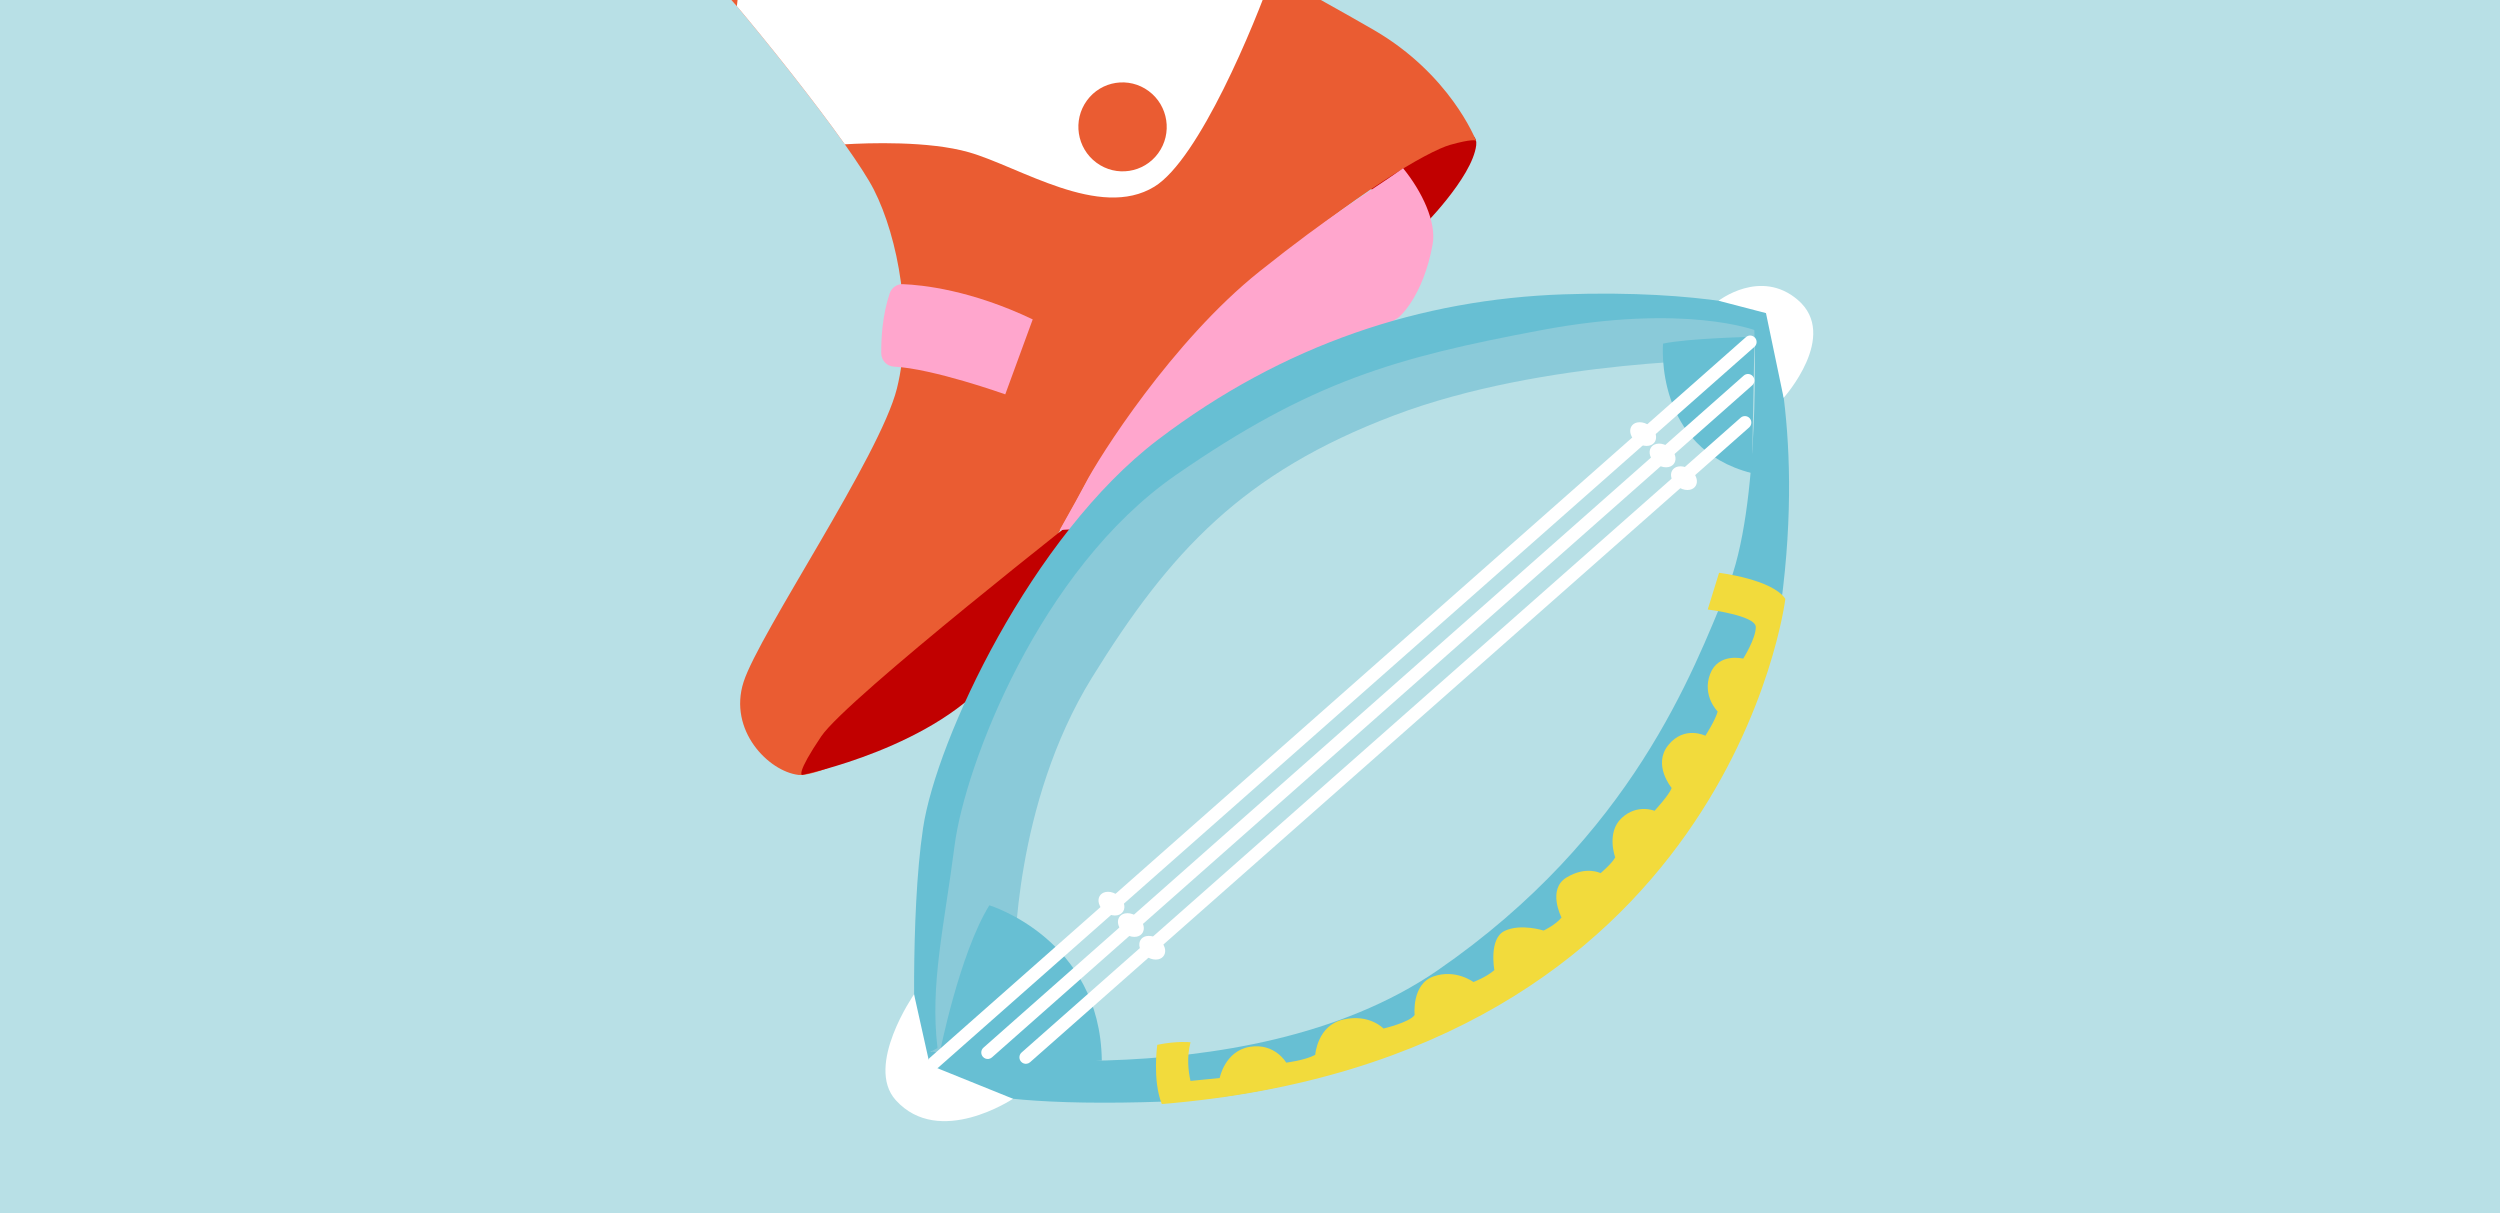 <?xml version="1.0" encoding="UTF-8"?> <svg xmlns="http://www.w3.org/2000/svg" width="575" height="279" viewBox="0 0 575 279" fill="none"><rect x="0" y="0" width="575" height="279" fill="#333333" stroke="none"/><g clip-path="url(#clip0_130_627)"><rect width="575" height="279" fill="#B8E0E6"></rect><g clip-path="url(#clip1_130_627)"><path d="M326.701 52.679C326.701 52.679 338.591 40.949 339.528 33.417C340.464 25.885 317.061 32.075 317.061 32.075L312.417 41.099L326.701 52.677L326.701 52.679Z" fill="#C10000"></path><path d="M339.499 32.394C339.413 32.258 338.467 31.935 333.581 33.303C328.434 34.749 311.604 44.462 289.156 63.772C269.692 80.516 252.807 105.221 249.658 111.37C246.51 117.519 221.822 160.663 221.822 160.663C221.822 160.663 190.471 179.055 183.621 178.227C176.769 177.396 167.456 168.004 171.022 156.858C174.594 145.715 202.424 104.87 206.289 89.364C210.155 73.854 206.619 54.697 200.99 43.624C199.718 41.126 197.329 37.46 194.308 33.195C187.163 23.119 176.496 9.725 168.786 0.603C165.315 -3.509 162.443 -6.754 160.762 -8.438C153.781 -15.433 156.709 -16.608 163.936 -21.186C171.162 -25.759 180.387 -32.428 184.069 -39.262C186.483 -43.74 189.108 -57.474 191.47 -68.004C192.71 -73.524 193.877 -78.162 194.909 -80.13C197.907 -85.845 201.023 -83.746 201.023 -83.746C203.155 -80.101 210.815 -72.51 219.932 -64.017C226.263 -58.119 233.295 -51.781 239.663 -46.031C247.392 -39.055 254.142 -32.937 257.475 -29.502C263.794 -23.002 278.382 -14.312 292.722 -6.207C301.182 -1.424 309.557 3.156 316.091 6.962C333.421 17.058 339.321 31.903 339.502 32.396L339.499 32.394Z" fill="#EA5C32"></path><path d="M247.457 -47.1L214.862 -61.768C212.5 -51.238 190.411 -45.19 187.997 -40.712C184.315 -33.879 171.159 -25.761 163.933 -21.186C156.708 -16.608 153.778 -15.434 160.759 -8.438C162.44 -6.754 165.313 -3.509 168.783 0.602C176.494 9.726 187.162 23.12 194.305 33.195C199.593 32.875 213.577 32.364 222.871 35.027C234.529 38.371 252.918 50.63 265.499 42.94C275.803 36.644 288.568 5.657 292.717 -6.207L247.456 -47.098L247.457 -47.1Z" fill="white"></path><path d="M247.457 -47.099C247.326 -46.059 246.783 -45.103 245.386 -44.766C241.773 -43.896 227.159 -51.51 212.532 -48.231C197.902 -44.947 190.17 -40.794 184.28 -33.265C178.611 -26.012 171.222 -16.165 169.482 1.43C165.648 -2.911 162.617 -6.662 160.759 -8.437C153.042 -15.817 156.385 -17.246 164.447 -22.149C172.508 -27.046 182.805 -34.179 186.941 -41.451C191.072 -48.719 195.88 -78.794 199.244 -84.88C202.613 -90.963 206.063 -88.755 206.063 -88.755C210.042 -82.224 230.269 -61.889 247.456 -47.099L247.457 -47.099Z" fill="#EA5C32"></path><path d="M184.467 178.243C184.467 178.243 182.99 178.095 188.894 169.351C194.8 160.605 251.375 116.319 251.375 116.319C251.375 116.319 237.725 142.908 229.048 154.361C215.837 171.8 184.465 178.243 184.465 178.243L184.467 178.243Z" fill="#C10000"></path><path d="M236.692 -5.787C236.692 -5.787 245.224 1.847 245.8 3.838C245.8 3.838 256.929 -5.12 260.621 -15.25C260.621 -15.25 255.092 -22.081 250.818 -23.593C250.818 -23.593 244.757 -12.733 236.69 -5.789L236.692 -5.787Z" fill="#FFA6CD"></path><path d="M266.382 35.248C269.7 30.698 268.72 24.294 264.195 20.943C259.669 17.593 253.31 18.566 249.993 23.115C246.675 27.665 247.655 34.069 252.181 37.42C256.706 40.77 263.065 39.798 266.382 35.248Z" fill="#EA5C32"></path><path d="M329.509 56.185C327.296 68.403 321.708 72.989 321.708 72.989L246.944 121.722L243.734 121.903C246.572 116.851 248.777 112.875 249.581 111.307C252.729 105.158 269.645 78.423 289.711 62.413C306.47 49.042 314.302 44.588 322.716 38.703C327.043 43.995 330.433 51.086 329.509 56.185Z" fill="#FFA6CD"></path><path d="M233.401 220.385C233.401 220.385 233.139 185.026 251.122 155.895C269.106 126.766 285.961 108.67 320.603 95.555C355.246 82.44 399.748 82.693 399.748 82.693L408.291 71.758C408.291 71.758 341.659 65.353 281.964 95.856C266.321 103.849 231.721 145.156 231.721 145.156L211.175 215.937L214.658 244.89L233.401 220.385Z" fill="#8ACAD9"></path><path d="M210.485 243.701C210.485 243.701 209.24 210.914 212.305 190.453C215.37 169.991 237.361 123.148 266.33 101.13C295.298 79.111 326.905 68.833 359.612 67.697C392.318 66.561 408.291 71.758 408.291 71.758L403.927 76.05C403.927 76.05 387.782 69.681 354.463 75.939C321.144 82.196 301.629 87.633 270.381 109.301C239.133 130.968 221.924 176.007 219.548 194.531C217.171 213.055 213.869 226.435 215.628 241.064L210.483 243.701L210.485 243.701Z" fill="#67BFD3"></path><path d="M211.946 241.506C211.946 241.506 285.945 254.015 330.727 223.125C375.51 192.235 389.377 154.403 397.238 135.53C405.097 116.658 403.495 75.796 403.495 75.796L406.174 72.013C406.174 72.013 415.304 96.888 409.625 138.994C403.945 181.1 347.808 250.506 267.858 253.359C211.446 255.371 211.926 245.221 211.926 245.221L211.948 241.508L211.946 241.506Z" fill="#67BFD3"></path><path d="M210.235 228.693C210.235 228.693 198.845 245.095 206.032 253.044C216.011 264.079 232.992 252.716 232.992 252.716L213.864 244.986L210.235 228.693Z" fill="white"></path><path d="M395.279 69.173C395.279 69.173 404.928 61.653 413.487 68.973C423.089 77.183 410.237 91.495 410.237 91.495L406.174 72.014L395.279 69.173Z" fill="white"></path><path d="M395.386 131.749L392.777 140.187C392.777 140.187 403.825 141.539 403.833 144.218C403.84 146.898 400.937 151.486 400.937 151.486C400.937 151.486 395.206 150.032 393.321 155.039C391.436 160.048 395.063 163.647 395.063 163.647C394.528 165.674 392.235 169.221 392.235 169.221C392.235 169.221 387.417 166.804 383.721 171.352C380.026 175.9 384.476 181.225 384.476 181.225C384.002 182.751 380.54 186.487 380.54 186.487C380.54 186.487 376.565 184.801 372.976 188.149C369.387 191.497 371.499 197.197 371.499 197.197C370.722 198.645 368.128 200.827 368.128 200.827C368.128 200.827 364.84 199.09 360.316 201.813C355.79 204.537 359.148 211.036 359.148 211.036C357.797 212.727 355.038 214.027 355.038 214.027C355.038 214.027 349.782 212.338 346.071 214.107C342.362 215.876 343.704 223.124 343.704 223.124C341.857 224.752 338.886 225.869 338.886 225.869C338.886 225.869 334.806 222.801 329.716 224.574C324.627 226.349 325.365 233.442 325.365 233.442C324.309 235.11 318.209 236.564 318.209 236.564C318.209 236.564 314.988 233.133 308.979 234.48C302.968 235.827 302.501 242.614 302.501 242.614C300.134 243.885 295.834 244.407 295.834 244.407C295.834 244.407 293.217 239.838 287.47 240.768C281.724 241.697 280.526 247.944 280.526 247.944L273.814 248.614C273.304 246.365 272.931 243.094 273.819 239.727C273.819 239.727 270.833 239.357 266.173 240.304C266.173 240.304 265.019 248.435 267.214 253.929C397.731 243.196 410.632 137.745 410.632 137.745C407.623 133.207 395.384 131.746 395.384 131.746L395.386 131.749Z" fill="#F2DB3C"></path><path d="M207.667 65.359C212.212 65.534 223.355 66.71 237.526 73.459L231.209 90.703C231.209 90.703 214.565 84.758 205.604 84.326C203.982 84.248 202.703 82.894 202.687 81.258C202.654 77.941 202.928 72.513 204.64 67.447C205.077 66.153 206.31 65.305 207.668 65.358L207.667 65.359Z" fill="#FFA6CD"></path><path d="M236.433 -6.915C237.721 -8.055 239.842 -9.994 241.011 -11.399C241.398 -11.864 242.061 -11.979 242.577 -11.662C244.563 -10.441 249.153 -7.188 251.869 -1.807C252.097 -1.354 252.016 -0.806 251.675 -0.434C250.712 0.615 248.633 2.737 246.551 3.905C246.021 4.202 245.353 4.068 244.985 3.581C243.913 2.156 241.265 -1.044 236.465 -5.056C235.889 -5.536 235.872 -6.42 236.433 -6.915Z" fill="white"></path><path d="M403.544 77.455C403.544 77.455 388.39 77.776 382.502 79.031C382.502 79.031 380.34 103.109 402.933 108.826L403.544 77.454L403.544 77.455Z" fill="#67BFD3"></path><path d="M216.161 242.106C216.161 242.106 220.639 219.453 227.547 208.22C227.547 208.22 253.064 215.949 253.415 243.93C253.415 243.93 228.771 245.888 216.161 242.106Z" fill="#67BFD3"></path><path d="M215.035 245.906C214.554 245.98 214.046 245.812 213.699 245.415C213.16 244.796 213.22 243.857 213.833 243.315L401.567 77.537C402.18 76.995 403.113 77.058 403.652 77.676C404.192 78.294 404.131 79.234 403.518 79.776L215.785 245.556C215.565 245.749 215.305 245.867 215.036 245.908L215.035 245.906Z" fill="white"></path><path d="M227.399 243.553C226.917 243.626 226.409 243.459 226.063 243.062C225.524 242.444 225.583 241.504 226.195 240.963L401.059 86.386C401.671 85.845 402.605 85.907 403.144 86.524C403.683 87.142 403.624 88.082 403.011 88.624L228.148 243.2C227.928 243.394 227.668 243.511 227.399 243.553Z" fill="white"></path><path d="M236.171 244.661C235.69 244.735 235.18 244.567 234.835 244.169C234.296 243.551 234.356 242.611 234.969 242.07L400.354 96.068C400.967 95.526 401.9 95.589 402.44 96.207C402.979 96.825 402.918 97.765 402.305 98.307L236.92 244.309C236.701 244.502 236.44 244.618 236.171 244.659L236.171 244.661Z" fill="white"></path><path d="M385.933 107.308C384.71 107.568 384.057 108.664 384.442 109.974C384.882 111.48 386.524 112.702 388.109 112.702C388.313 112.701 388.506 112.682 388.686 112.643C389.909 112.383 390.563 111.286 390.179 109.974C389.74 108.47 388.099 107.248 386.514 107.248C386.31 107.247 386.115 107.268 385.935 107.306L385.933 107.308Z" fill="white"></path><path d="M381.015 102.086C379.792 102.346 379.139 103.442 379.523 104.754C379.963 106.26 381.604 107.481 383.189 107.482C383.394 107.481 383.586 107.463 383.767 107.423C384.99 107.163 385.644 106.067 385.26 104.754C384.819 103.248 383.179 102.028 381.593 102.027C381.389 102.027 381.195 102.046 381.015 102.086Z" fill="white"></path><path d="M376.548 97.17C375.326 97.43 374.673 98.526 375.055 99.837C375.495 101.343 377.137 102.565 378.722 102.565C378.926 102.564 379.119 102.545 379.299 102.505C380.522 102.245 381.176 101.149 380.794 99.838C380.353 98.332 378.712 97.11 377.127 97.11C376.923 97.11 376.729 97.13 376.548 97.168L376.548 97.17Z" fill="white"></path><path d="M263.643 215.31C262.42 215.57 261.767 216.666 262.15 217.979C262.591 219.485 264.232 220.705 265.815 220.705C266.02 220.706 266.213 220.685 266.395 220.647C267.616 220.387 268.27 219.291 267.886 217.98C267.446 216.474 265.806 215.254 264.219 215.253C264.015 215.253 263.823 215.272 263.642 215.312L263.643 215.31Z" fill="white"></path><path d="M258.726 210.089C257.503 210.35 256.849 211.446 257.233 212.756C257.673 214.262 259.315 215.484 260.899 215.484C261.104 215.485 261.297 215.464 261.479 215.426C262.7 215.166 263.354 214.07 262.97 212.759C262.53 211.253 260.888 210.031 259.303 210.032C259.099 210.032 258.906 210.051 258.726 210.091L258.726 210.089Z" fill="white"></path><path d="M254.259 205.172C253.036 205.432 252.383 206.528 252.765 207.84C253.205 209.346 254.847 210.567 256.432 210.568C256.636 210.567 256.828 210.549 257.009 210.509C258.232 210.249 258.886 209.153 258.504 207.84C258.063 206.334 256.422 205.114 254.837 205.112C254.633 205.113 254.439 205.132 254.259 205.172Z" fill="white"></path></g></g><defs><clipPath id="clip0_130_627"><rect width="575" height="279" fill="white"></rect></clipPath><clipPath id="clip1_130_627"><rect width="257.163" height="352.373" fill="white" transform="translate(132.856 -81.406) rotate(-8.695)"></rect></clipPath></defs></svg> 